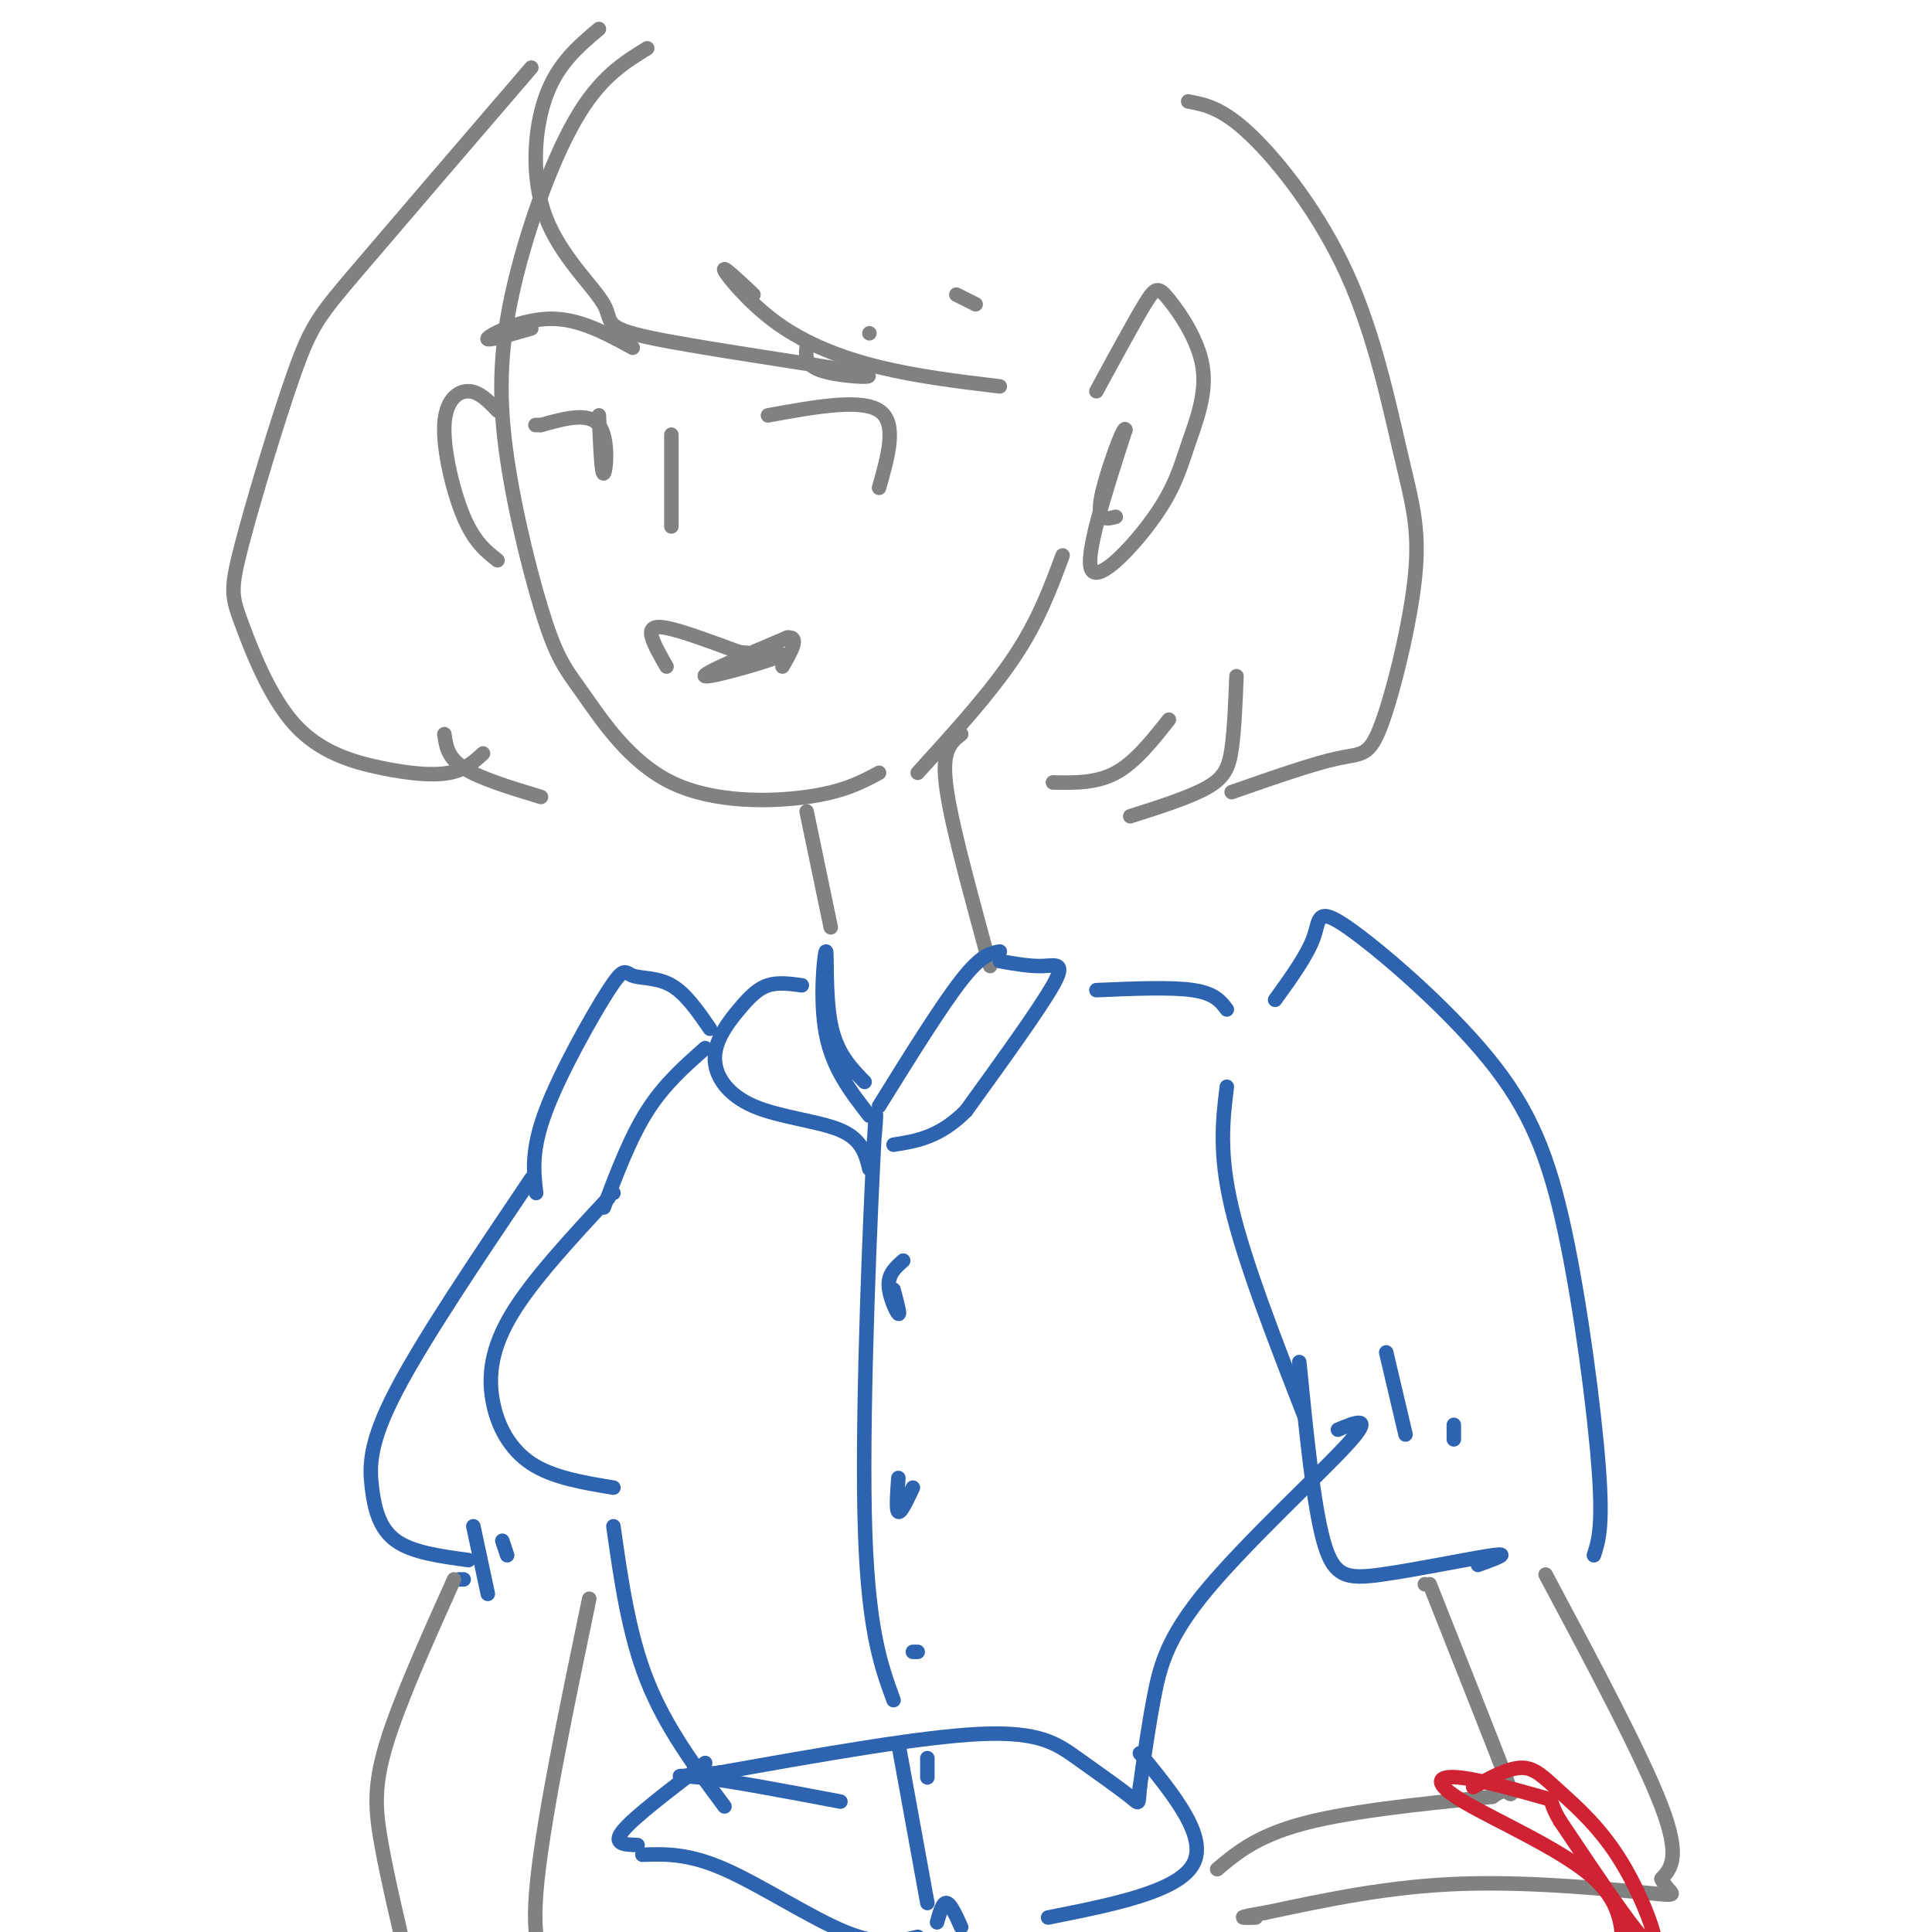 <svg viewBox='0 0 400 400' version='1.1' xmlns='http://www.w3.org/2000/svg' xmlns:xlink='http://www.w3.org/1999/xlink'><g fill='none' stroke='rgb(128,130,130)' stroke-width='3' stroke-linecap='round' stroke-linejoin='round'><path d='M134,10c-4.952,3.041 -9.904,6.082 -15,15c-5.096,8.918 -10.335,23.714 -13,36c-2.665,12.286 -2.756,22.063 -1,34c1.756,11.937 5.357,26.036 8,34c2.643,7.964 4.327,9.795 8,15c3.673,5.205 9.335,13.786 18,18c8.665,4.214 20.333,4.061 28,3c7.667,-1.061 11.334,-3.031 15,-5'/><path d='M220,115c-2.500,6.750 -5.000,13.500 -10,21c-5.000,7.500 -12.500,15.750 -20,24'/><path d='M227,81c3.890,-7.177 7.780,-14.353 10,-18c2.220,-3.647 2.769,-3.763 5,-1c2.231,2.763 6.142,8.406 7,14c0.858,5.594 -1.337,11.139 -3,16c-1.663,4.861 -2.794,9.040 -7,15c-4.206,5.960 -11.487,13.703 -13,11c-1.513,-2.703 2.744,-15.851 7,-29'/><path d='M233,89c-0.156,-1.578 -4.044,8.978 -5,14c-0.956,5.022 1.022,4.511 3,4'/><path d='M103,85c-1.893,-1.970 -3.786,-3.940 -6,-4c-2.214,-0.060 -4.750,1.792 -5,7c-0.250,5.208 1.786,13.774 4,19c2.214,5.226 4.607,7.113 7,9'/><path d='M139,90c0.000,0.000 0.000,19.000 0,19'/><path d='M138,138c-1.267,-2.200 -2.533,-4.400 -3,-6c-0.467,-1.600 -0.133,-2.600 3,-2c3.133,0.600 9.067,2.800 15,5'/><path d='M153,135c5.226,0.667 10.792,-0.167 8,1c-2.792,1.167 -13.940,4.333 -15,4c-1.060,-0.333 7.970,-4.167 17,-8'/><path d='M163,132c2.667,-0.333 0.833,2.833 -1,6'/><path d='M199,152c-1.200,0.933 -2.400,1.867 -3,4c-0.600,2.133 -0.600,5.467 1,13c1.600,7.533 4.800,19.267 8,31'/><path d='M167,168c0.000,0.000 5.000,24.000 5,24'/></g>
<g fill='none' stroke='rgb(45,99,175)' stroke-width='3' stroke-linecap='round' stroke-linejoin='round'><path d='M207,197c-1.917,0.333 -3.833,0.667 -8,6c-4.167,5.333 -10.583,15.667 -17,26'/><path d='M207,199c3.178,0.556 6.356,1.111 9,1c2.644,-0.111 4.756,-0.889 2,4c-2.756,4.889 -10.378,15.444 -18,26'/><path d='M200,230c-5.500,5.500 -10.250,6.250 -15,7'/><path d='M179,224c-2.899,-2.970 -5.798,-5.940 -7,-12c-1.202,-6.060 -0.708,-15.208 -1,-15c-0.292,0.208 -1.369,9.774 0,17c1.369,7.226 5.185,12.113 9,17'/><path d='M166,204c-2.460,-0.337 -4.920,-0.674 -7,0c-2.080,0.674 -3.781,2.357 -6,5c-2.219,2.643 -4.956,6.244 -5,10c-0.044,3.756 2.603,7.665 8,10c5.397,2.335 13.542,3.096 18,5c4.458,1.904 5.229,4.952 6,8'/><path d='M180,242c1.345,-4.238 1.708,-18.833 1,-6c-0.708,12.833 -2.488,53.095 -2,77c0.488,23.905 3.244,31.452 6,39'/><path d='M187,261c-1.511,1.333 -3.022,2.667 -3,5c0.022,2.333 1.578,5.667 2,6c0.422,0.333 -0.289,-2.333 -1,-5'/><path d='M186,306c-0.250,3.333 -0.500,6.667 0,7c0.500,0.333 1.750,-2.333 3,-5'/><path d='M190,342c0.000,0.000 -1.000,0.000 -1,0'/><path d='M192,364c0.000,0.000 0.000,4.000 0,4'/><path d='M186,361c0.000,0.000 6.000,33.000 6,33'/><path d='M227,205c7.750,-0.333 15.500,-0.667 20,0c4.500,0.667 5.750,2.333 7,4'/><path d='M254,225c-0.833,6.833 -1.667,13.667 1,25c2.667,11.333 8.833,27.167 15,43'/><path d='M277,296c3.815,-1.583 7.631,-3.167 2,3c-5.631,6.167 -20.708,20.083 -29,30c-8.292,9.917 -9.798,15.833 -11,22c-1.202,6.167 -2.101,12.583 -3,19'/><path d='M236,370c-0.397,3.772 0.110,3.702 -2,2c-2.110,-1.702 -6.837,-5.035 -11,-8c-4.163,-2.965 -7.761,-5.561 -20,-5c-12.239,0.561 -33.120,4.281 -54,8'/><path d='M149,367c-10.578,1.244 -10.022,0.356 -4,1c6.022,0.644 17.511,2.822 29,5'/><path d='M146,217c-4.250,3.750 -8.500,7.500 -12,13c-3.500,5.500 -6.250,12.750 -9,20'/><path d='M127,247c0.000,0.000 0.000,0.000 0,0'/><path d='M126,248c-7.863,8.464 -15.726,16.929 -20,24c-4.274,7.071 -4.958,12.750 -4,18c0.958,5.250 3.560,10.071 8,13c4.440,2.929 10.720,3.964 17,5'/><path d='M127,316c1.583,11.167 3.167,22.333 7,32c3.833,9.667 9.917,17.833 16,26'/><path d='M264,207c3.354,-4.644 6.708,-9.288 8,-13c1.292,-3.712 0.523,-6.492 7,-2c6.477,4.492 20.200,16.256 29,27c8.800,10.744 12.677,20.470 16,36c3.323,15.530 6.092,36.866 7,49c0.908,12.134 -0.046,15.067 -1,18'/><path d='M269,282c1.458,14.714 2.917,29.429 5,37c2.083,7.571 4.792,8.000 12,7c7.208,-1.000 18.917,-3.429 23,-4c4.083,-0.571 0.542,0.714 -3,2'/><path d='M287,280c0.000,0.000 4.000,17.000 4,17'/><path d='M301,295c0.000,0.000 0.000,3.000 0,3'/><path d='M147,213c-2.526,-3.659 -5.053,-7.317 -8,-9c-2.947,-1.683 -6.316,-1.389 -8,-2c-1.684,-0.611 -1.684,-2.126 -5,3c-3.316,5.126 -9.947,16.893 -13,25c-3.053,8.107 -2.526,12.553 -2,17'/><path d='M110,244c-11.208,16.637 -22.417,33.274 -28,44c-5.583,10.726 -5.542,15.542 -5,20c0.542,4.458 1.583,8.560 5,11c3.417,2.440 9.208,3.220 15,4'/><path d='M96,327c0.000,0.000 -1.000,0.000 -1,0'/><path d='M98,316c0.000,0.000 3.000,14.000 3,14'/><path d='M104,319c0.000,0.000 1.000,3.000 1,3'/><path d='M146,365c-7.333,5.583 -14.667,11.167 -17,14c-2.333,2.833 0.333,2.917 3,3'/><path d='M133,384c4.733,-0.156 9.467,-0.311 17,3c7.533,3.311 17.867,10.089 25,13c7.133,2.911 11.067,1.956 15,1'/><path d='M194,398c0.583,-2.083 1.167,-4.167 2,-4c0.833,0.167 1.917,2.583 3,5'/><path d='M236,363c7.083,8.667 14.167,17.333 11,23c-3.167,5.667 -16.583,8.333 -30,11'/></g>
<g fill='none' stroke='rgb(128,130,130)' stroke-width='3' stroke-linecap='round' stroke-linejoin='round'><path d='M295,328c0.000,0.000 0.000,0.000 0,0'/><path d='M296,328c6.156,15.511 12.311,31.022 15,38c2.689,6.978 1.911,5.422 1,5c-0.911,-0.422 -1.956,0.289 -3,1'/><path d='M309,372c-7.800,0.822 -25.800,2.378 -37,5c-11.200,2.622 -15.600,6.311 -20,10'/><path d='M320,326c10.000,18.750 20.000,37.500 24,48c4.000,10.500 2.000,12.750 0,15'/><path d='M344,389c1.381,3.190 4.833,3.667 -2,3c-6.833,-0.667 -23.952,-2.476 -39,-2c-15.048,0.476 -28.024,3.238 -41,6'/><path d='M262,396c-7.167,1.167 -4.583,1.083 -2,1'/><path d='M94,327c-5.667,12.622 -11.333,25.244 -14,34c-2.667,8.756 -2.333,13.644 -1,21c1.333,7.356 3.667,17.178 6,27'/><path d='M122,331c-5.000,24.000 -10.000,48.000 -11,61c-1.000,13.000 2.000,15.000 5,17'/></g>
<g fill='none' stroke='rgb(207,34,51)' stroke-width='3' stroke-linecap='round' stroke-linejoin='round'><path d='M305,370c3.636,-1.979 7.273,-3.959 10,-4c2.727,-0.041 4.545,1.855 8,5c3.455,3.145 8.545,7.539 13,15c4.455,7.461 8.273,17.989 6,17c-2.273,-0.989 -10.636,-13.494 -19,-26'/><path d='M323,377c-2.903,-4.881 -0.659,-4.084 -4,-5c-3.341,-0.916 -12.267,-3.544 -17,-4c-4.733,-0.456 -5.274,1.262 1,5c6.274,3.738 19.364,9.497 26,15c6.636,5.503 6.818,10.752 7,16'/></g>
<g fill='none' stroke='rgb(128,130,130)' stroke-width='3' stroke-linecap='round' stroke-linejoin='round'><path d='M124,6c-4.272,3.590 -8.544,7.180 -11,14c-2.456,6.820 -3.096,16.871 0,25c3.096,8.129 9.929,14.336 12,18c2.071,3.664 -0.620,4.786 10,7c10.620,2.214 34.552,5.519 42,7c7.448,1.481 -1.586,1.137 -6,0c-4.414,-1.137 -4.207,-3.069 -4,-5'/><path d='M156,61c-3.304,-3.113 -6.607,-6.226 -6,-5c0.607,1.226 5.125,6.792 11,11c5.875,4.208 13.107,7.060 21,9c7.893,1.940 16.446,2.970 25,4'/><path d='M198,61c0.000,0.000 4.000,2.000 4,2'/><path d='M110,14c-14.062,16.376 -28.123,32.752 -36,42c-7.877,9.248 -9.569,11.367 -13,21c-3.431,9.633 -8.600,26.780 -11,36c-2.400,9.220 -2.030,10.512 0,16c2.030,5.488 5.719,15.172 11,21c5.281,5.828 12.152,7.800 18,9c5.848,1.200 10.671,1.629 14,1c3.329,-0.629 5.165,-2.314 7,-4'/><path d='M92,152c0.333,2.417 0.667,4.833 4,7c3.333,2.167 9.667,4.083 16,6'/><path d='M246,21c3.526,0.658 7.053,1.316 13,7c5.947,5.684 14.316,16.393 20,29c5.684,12.607 8.683,27.110 11,37c2.317,9.890 3.951,15.166 3,25c-0.951,9.834 -4.487,24.224 -7,31c-2.513,6.776 -4.004,5.936 -9,7c-4.996,1.064 -13.498,4.032 -22,7'/><path d='M256,140c-0.222,5.578 -0.444,11.156 -1,15c-0.556,3.844 -1.444,5.956 -5,8c-3.556,2.044 -9.778,4.022 -16,6'/><path d='M242,149c-3.500,4.417 -7.000,8.833 -11,11c-4.000,2.167 -8.500,2.083 -13,2'/><path d='M131,72c-5.533,-3.022 -11.067,-6.044 -17,-6c-5.933,0.044 -12.267,3.156 -13,4c-0.733,0.844 4.133,-0.578 9,-2'/><path d='M180,69c0.000,0.000 0.000,0.000 0,0'/><path d='M124,86c0.267,6.178 0.533,12.356 1,12c0.467,-0.356 1.133,-7.244 -1,-10c-2.133,-2.756 -7.067,-1.378 -12,0'/><path d='M112,88c-2.000,0.000 -1.000,0.000 0,0'/><path d='M159,86c9.583,-1.750 19.167,-3.500 23,-1c3.833,2.500 1.917,9.250 0,16'/></g>
</svg>